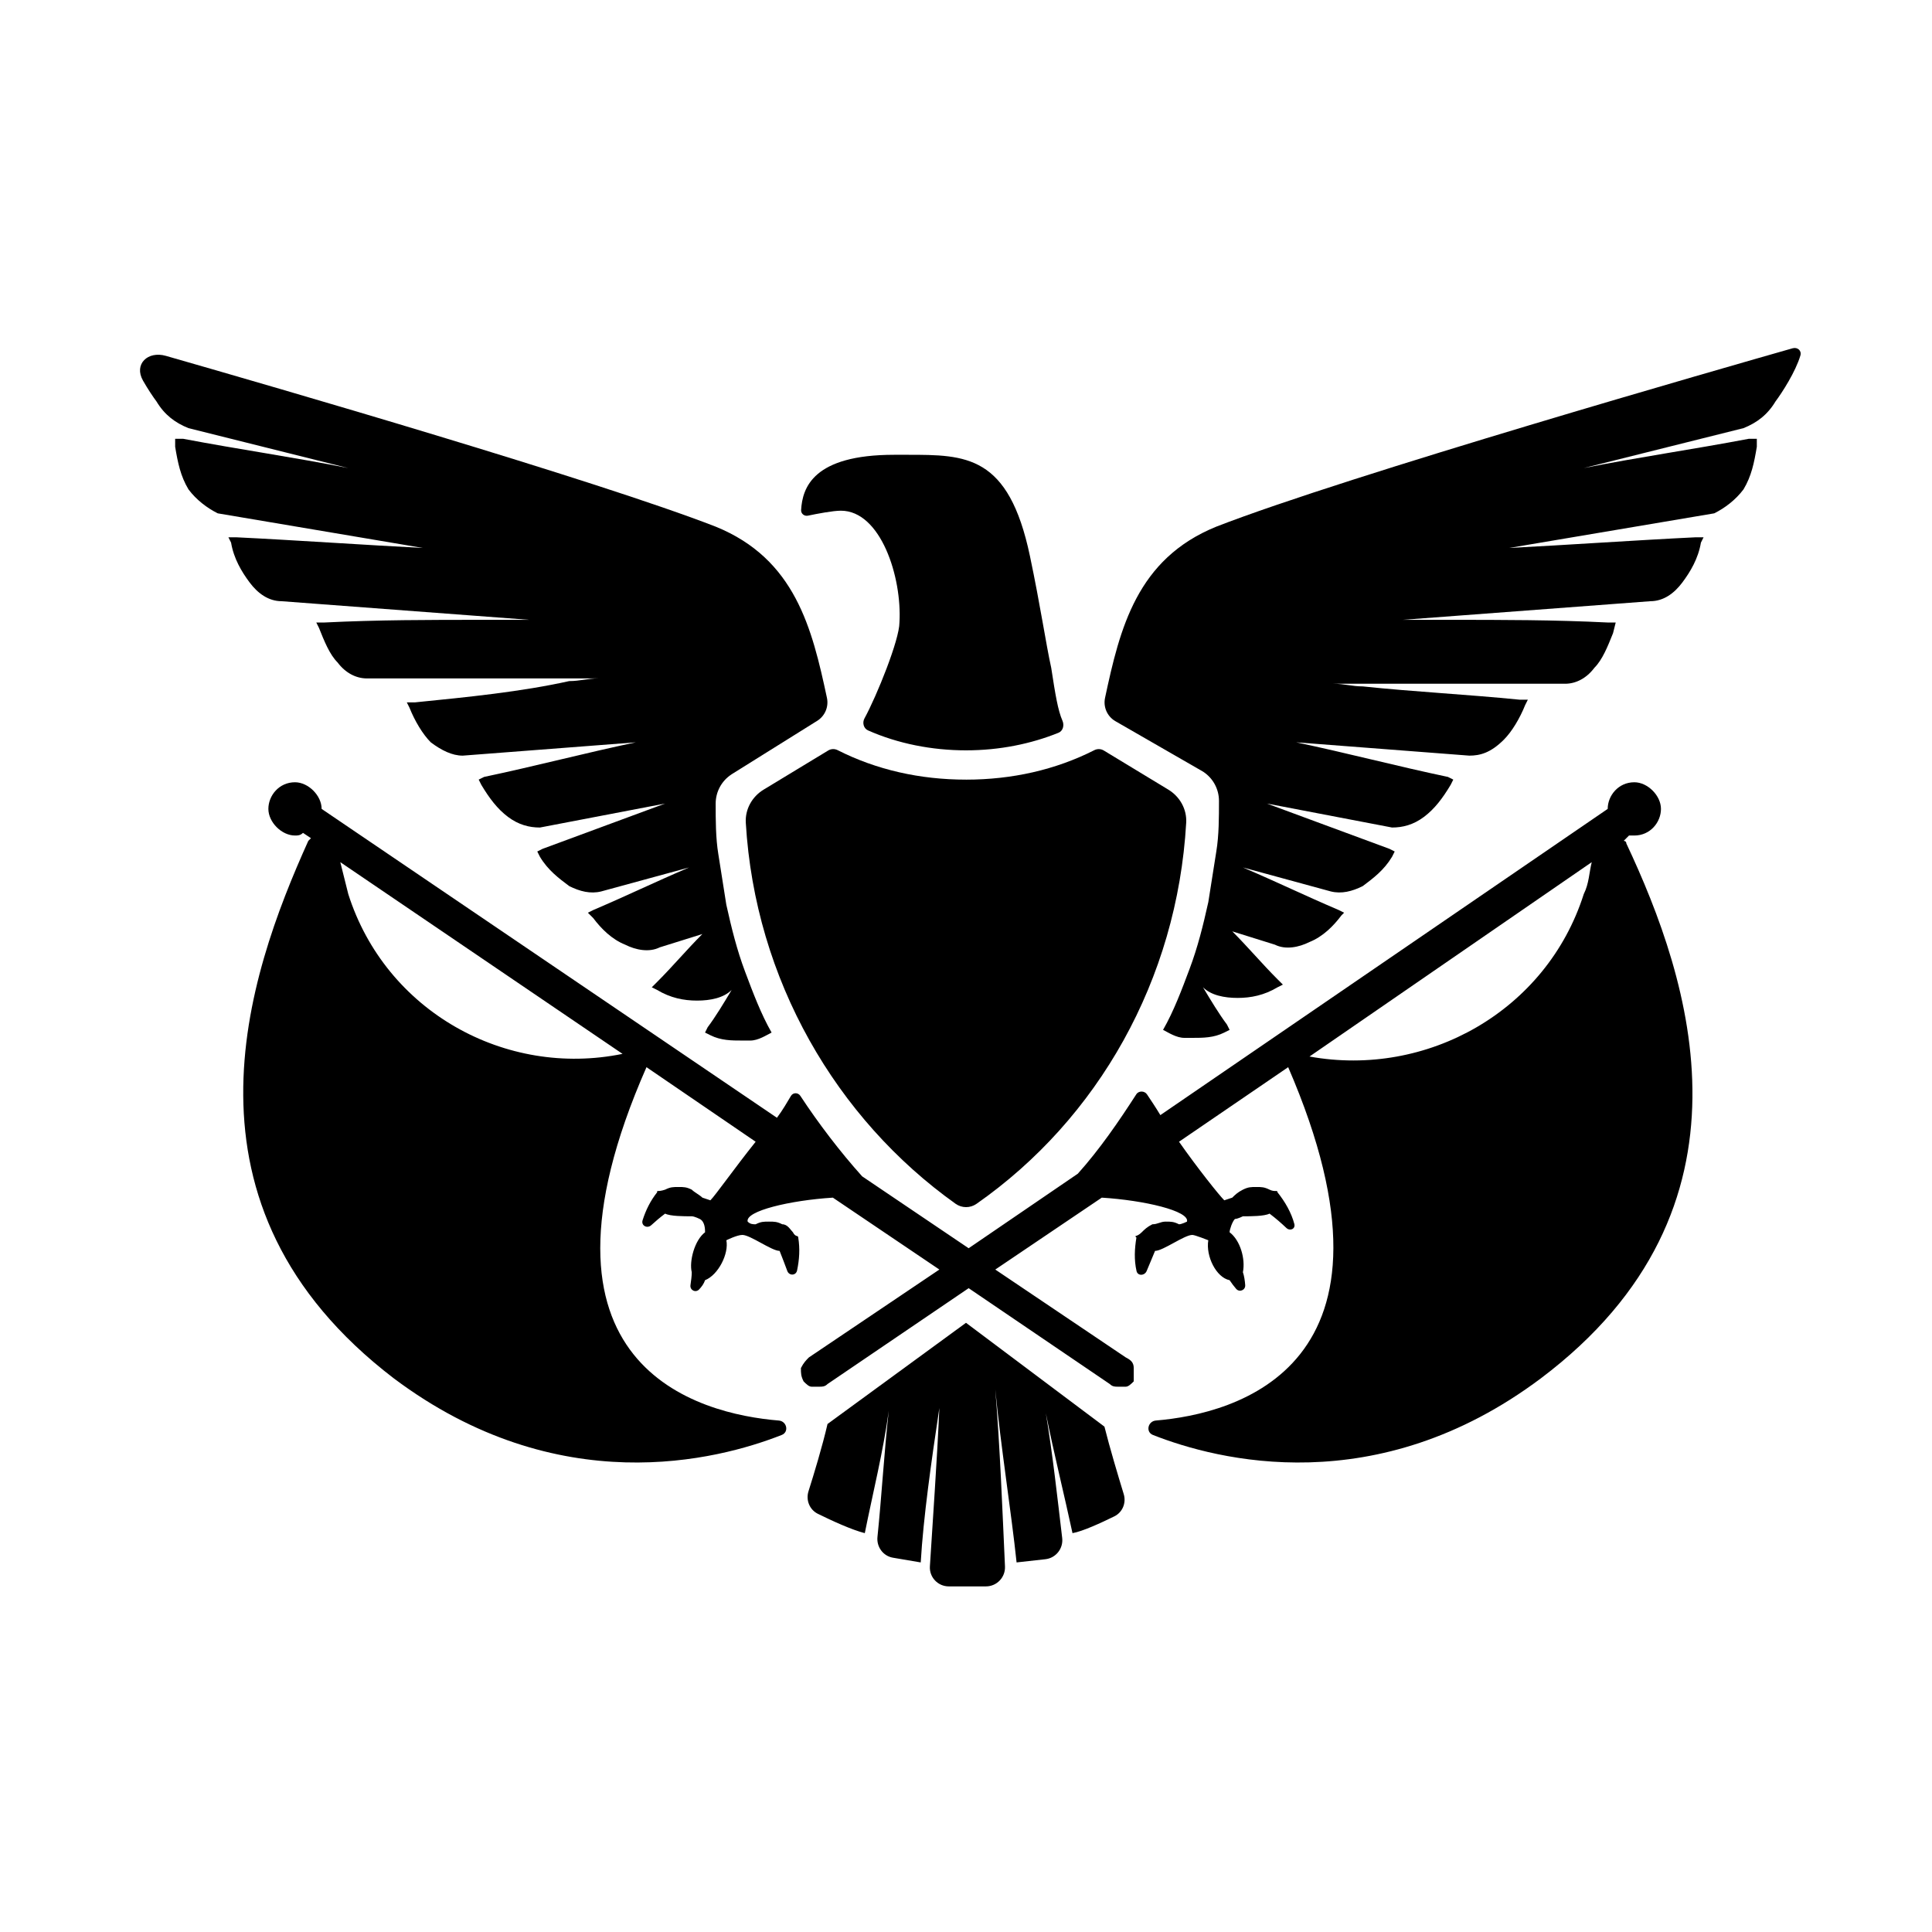 <?xml version="1.0" encoding="UTF-8"?>
<!-- Uploaded to: SVG Repo, www.svgrepo.com, Generator: SVG Repo Mixer Tools -->
<svg fill="#000000" width="800px" height="800px" version="1.1" viewBox="144 144 512 512" xmlns="http://www.w3.org/2000/svg">
 <g>
  <path d="m366.84 279.34c10.582 0 16.227 17.641 15.523 29.637 0 4.543-5.984 19.391-9.273 25.414-0.617 1.125-0.234 2.648 0.938 3.168 7.945 3.523 16.961 5.289 25.977 5.289 8.918 0 17.258-1.727 24.508-4.656 1.195-0.484 1.574-1.98 1.062-3.16-1.23-2.816-1.898-6.957-2.992-14.059-1.41-6.352-2.82-16.23-5.644-29.637-5.644-26.812-16.934-26.812-32.457-26.812h-3.531c-21.52 0-24.305 8.766-24.648 14.645-0.059 0.969 0.855 1.688 1.805 1.488 2.434-0.508 6.637-1.316 8.734-1.316z"/>
  <path d="m400 350.61c-12.195 0-23.742-2.602-34.012-7.809-0.793-0.402-1.738-0.379-2.496 0.082l-17.117 10.375c-3.062 1.855-4.938 5.199-4.731 8.773 2.438 41.598 24 78.477 55.594 100.98 1.656 1.18 3.871 1.191 5.539 0.023 32.203-22.496 53.191-59.387 55.578-101 0.203-3.574-1.672-6.918-4.734-8.773l-17.113-10.375c-0.762-0.461-1.707-0.484-2.5-0.082-10.27 5.207-21.812 7.809-34.008 7.809z"/>
  <path d="m360.48 335.08c2.109-1.266 3.184-3.734 2.668-6.141-3.941-18.457-8.434-36.82-29.484-45.371-31.492-12.25-116.98-37.031-145.69-45.258-4.82-1.383-8.559 2.195-6.078 6.555 1.309 2.297 2.695 4.352 3.586 5.539 2.117 3.527 4.938 5.644 8.465 7.055l42.34 10.586c-14.113-2.824-28.93-4.941-43.75-7.762h-2.117v2.117c0.707 4.231 1.414 7.762 3.527 11.289 2.117 2.82 4.941 4.938 7.762 6.352l54.336 9.172c-14.113-0.707-34.574-2.117-49.395-2.824h-2.117l0.707 1.414c0.703 4.234 2.82 7.762 4.938 10.582 2.117 2.824 4.941 4.941 8.469 4.941l65.625 4.938h-12.703c-13.406 0-27.52 0-41.633 0.707h-2.117l0.707 1.41c1.41 3.527 2.82 7.059 4.938 9.176 2.117 2.82 4.941 4.231 7.762 4.231h61.391c-2.82 0-4.938 0.707-7.762 0.707-12.699 2.824-26.812 4.234-40.926 5.644h-2.117l0.707 1.41c1.41 3.531 3.527 7.059 5.644 9.176 2.82 2.117 5.644 3.527 8.465 3.527l45.867-3.527c-13.406 2.82-26.812 6.352-40.219 9.172l-1.414 0.707 0.707 1.41c2.117 3.527 4.234 6.352 7.055 8.469 2.824 2.117 5.648 2.82 8.469 2.82l33.164-6.352-32.457 11.996-1.414 0.707 0.707 1.41c2.117 3.531 4.941 5.648 7.762 7.762 2.824 1.414 5.644 2.117 8.469 1.414l23.285-6.352c-9.879 4.234-15.523 7.055-25.402 11.289l-1.41 0.707 1.41 1.41c2.117 2.824 4.938 5.644 8.469 7.055 2.82 1.414 6.348 2.117 9.172 0.707l11.289-3.527c-4.234 4.234-7.762 8.469-11.996 12.703l-1.41 1.41 1.41 0.703c3.527 2.117 7.059 2.824 10.586 2.824 3.527 0 7.055-0.707 9.172-2.824-2.117 3.531-4.234 7.059-6.352 9.879l-0.703 1.414 1.41 0.703c2.824 1.414 5.644 1.414 8.469 1.414h2.117c2.117 0 4.234-1.414 5.644-2.117-2.824-4.941-4.941-10.586-7.059-16.23-2.113-5.644-3.527-11.289-4.938-17.641-0.707-4.234-1.41-9.172-2.117-13.406s-0.707-9.176-0.707-13.41c0-3.082 1.543-5.965 4.113-7.676l0.121-0.086z"/>
  <path d="m439.52 335.08c-2.113-1.266-3.188-3.734-2.672-6.141 3.941-18.457 8.434-36.82 29.484-45.371 34.801-13.535 135.53-42.371 152.73-47.27 1.285-0.367 2.441 0.621 2.066 1.902-1.262 4.285-4.879 9.895-6.613 12.203-2.113 3.527-4.938 5.644-8.465 7.055l-42.34 10.586c14.113-2.824 28.934-4.941 43.75-7.762h2.117v2.117c-0.707 4.231-1.41 7.762-3.527 11.289-2.117 2.82-4.941 4.938-7.762 6.352l-54.336 9.172c14.113-0.707 34.578-2.117 49.395-2.824h2.117l-0.703 1.414c-0.707 4.234-2.824 7.762-4.941 10.582-2.117 2.824-4.938 4.941-8.469 4.941l-65.621 4.938h12.699c13.406 0 27.52 0 41.633 0.707h2.117l-0.707 2.824c-1.41 3.527-2.82 7.055-4.938 9.172-2.117 2.82-4.941 4.234-7.762 4.234h-61.391c2.824 0 4.941 0.703 7.762 0.703 13.406 1.414 27.52 2.117 41.633 3.527h2.117l-0.707 1.414c-1.41 3.527-3.527 7.055-5.644 9.172-3.527 3.527-6.352 4.234-9.172 4.234l-45.867-3.527c13.406 2.82 26.812 6.352 40.223 9.172l1.41 0.707-0.707 1.41c-2.117 3.527-4.234 6.352-7.055 8.469-2.824 2.117-5.644 2.82-8.469 2.82l-33.164-6.352 32.461 11.996 1.41 0.707-0.707 1.41c-2.117 3.531-4.938 5.648-7.762 7.762-2.82 1.414-5.644 2.117-8.469 1.414l-23.285-6.352c9.879 4.234 15.523 7.055 25.402 11.289l1.414 0.707-0.707 0.703c-2.117 2.824-4.938 5.648-8.469 7.059-2.82 1.41-6.352 2.117-9.172 0.703l-11.289-3.527c4.234 4.234 7.762 8.469 11.996 12.703l1.41 1.41-1.41 0.707c-3.531 2.117-7.059 2.82-10.586 2.82s-7.055-0.703-9.172-2.82c2.117 3.527 4.234 7.055 6.352 9.879l0.703 1.41-1.41 0.707c-2.824 1.41-5.644 1.41-8.469 1.41h-2.117c-2.117 0-4.234-1.41-5.644-2.117 2.824-4.938 4.941-10.586 7.055-16.23 2.117-5.644 3.531-11.289 4.941-17.641 0.707-4.234 1.41-9.172 2.117-13.406s0.707-9.172 0.707-13.406c0-3.086-1.543-5.969-4.113-7.68l-0.121-0.082z"/>
  <path d="m439.31 545.85c2.18-1.074 3.199-3.578 2.488-5.898-1.418-4.625-3.719-12.316-5.109-17.879l-36.691-27.516-36.695 26.812c-1.367 5.93-3.621 13.336-5.043 17.828-0.742 2.344 0.277 4.891 2.481 5.977 3.598 1.773 8.961 4.254 12.441 5.125 2.117-10.582 4.941-21.875 6.352-32.457-1.223 11.008-1.918 23.078-2.996 33.449-0.277 2.629 1.473 5.055 4.07 5.512 2.367 0.422 4.879 0.84 7.394 1.258 0.703-11.996 2.82-26.812 4.938-40.926-0.613 14.086-1.754 29.762-2.508 41.965-0.18 2.887 2.121 5.312 5.012 5.312h9.84c2.883 0 5.18-2.41 5.047-5.289-0.633-13.773-1.328-31.996-2.57-46.926 1.41 14.816 4.234 32.457 5.644 45.863l7.625-0.848c2.793-0.309 4.793-2.84 4.461-5.633-1.219-10.277-2.516-22.172-4.324-33.035 2.117 10.586 4.938 21.875 7.055 31.754 2.609-0.434 7.621-2.742 11.09-4.449z"/>
  <path d="m575 367.54c0-0.707-0.707-0.703-0.707-0.703l1.41-1.414h1.414c4.231 0 7.055-3.527 7.055-7.055 0-3.527-3.527-7.059-7.055-7.059-4.234 0-7.059 3.531-7.059 7.059l-118.55 81.148c-1.285-2.144-2.57-4.027-3.539-5.492-0.648-0.98-2.199-1.012-2.836-0.023-4.59 7.121-9.754 14.656-15.496 21.039l-28.934 19.758-28.223-19.055c-5.824-6.469-11.648-14.125-16.383-21.336-0.598-0.914-1.926-0.918-2.484 0.02-1.051 1.762-2.203 3.777-3.715 5.793l-120.66-81.852c0-3.527-3.531-7.059-7.059-7.059-4.234 0-7.055 3.531-7.055 7.059 0 3.527 3.527 7.055 7.055 7.055 0.707 0 1.41 0 2.117-0.703l2.117 1.41-0.707 0.707c-16.227 35.984-37.309 96.582 22.668 142.45 43.531 32.648 85.75 21.707 102.8 14.992 1.988-0.785 1.348-3.644-0.781-3.82-20.961-1.719-70.105-13.965-35.066-93.645l28.93 19.758c-5.644 7.055-10.586 14.113-11.996 15.523l-2.117-0.707c-0.703-0.703-2.117-1.41-2.82-2.117-1.414-0.703-2.117-0.703-3.531-0.703-1.41 0-2.117 0-3.527 0.703-2.117 0.707-2.117 0-2.117 0.707-1.793 2.246-3.019 4.777-3.856 7.41-0.441 1.402 1.219 2.297 2.301 1.301 1.113-1.023 2.309-2.043 3.672-3.066 1.41 0.707 4.941 0.707 7.059 0.707 0.703 0 2.117 0.707 2.117 0.707 1.41 0.703 1.41 2.82 1.41 3.527-2.824 2.117-4.234 7.762-3.527 10.582 0 1.031-0.168 2.227-0.34 3.43-0.191 1.332 1.371 2.113 2.297 1.133 0.676-0.719 1.258-1.512 1.57-2.445 3.527-1.41 6.352-7.055 5.644-10.582 0 0 2.824-1.414 4.234-1.414 2.117 0 7.762 4.234 9.879 4.234 0.828 2.07 1.414 3.656 2.039 5.324 0.496 1.32 2.293 1.25 2.586-0.125 0.617-2.91 0.797-5.816 0.312-8.727 0-0.707-0.703 0-1.41-1.41-0.707-0.707-1.41-2.117-2.824-2.117-1.41-0.707-2.117-0.707-3.527-0.707s-2.117 0-3.527 0.707c-0.707 0-1.41 0-2.117-0.707-0.703-2.82 11.289-5.644 22.582-6.352l28.223 19.055-34.574 23.285c-0.707 0.707-1.41 1.41-2.117 2.82 0 1.414 0 2.117 0.707 3.531 0.703 0.703 1.41 1.41 2.117 1.41h2.113c0.707 0 1.414 0 2.117-0.707l37.398-25.402 37.398 25.402c0.707 0.707 1.414 0.707 2.117 0.707h2.117c0.707 0 1.41-0.707 2.117-1.41v-3.531c0-1.41-0.707-2.113-2.117-2.82l-34.574-23.285 28.223-19.055c11.293 0.707 23.289 3.531 22.582 6.352 0 0-1.41 0.707-2.117 0.707-1.41-0.707-2.117-0.707-3.527-0.707-1.414 0-2.117 0.707-3.527 0.707-1.414 0.703-2.117 1.41-2.824 2.117-1.41 1.41-2.117 0.703-1.41 1.41-0.492 2.953-0.641 5.91 0.031 8.863 0.312 1.371 2.168 1.273 2.691-0.027 0.66-1.633 1.438-3.363 2.215-5.309 2.117 0 7.762-4.234 9.879-4.234 0.707 0 4.234 1.414 4.234 1.414-0.707 4.231 2.117 9.879 5.644 10.582 0.578 0.867 1.152 1.613 1.73 2.289 0.871 1.023 2.508 0.348 2.406-0.996-0.09-1.195-0.266-2.383-0.609-3.41 0.707-3.527-0.703-8.465-3.527-10.582 0-0.707 0.707-2.824 1.41-3.527 0.707 0 2.117-0.707 2.117-0.707 2.117 0 5.644 0 7.059-0.707 1.684 1.266 3.121 2.531 4.453 3.793 0.977 0.93 2.461 0.254 2.117-1.047-0.781-2.984-2.438-5.867-4.453-8.391 0-0.707-0.707 0-2.117-0.707-1.414-0.703-2.117-0.703-3.531-0.703-1.41 0-2.113 0-3.527 0.703-1.41 0.707-2.117 1.414-2.82 2.117l-2.117 0.707c-1.41-1.41-7.055-8.469-11.996-15.523l28.93-19.758c34.43 79.582-14.211 91.898-35.055 93.641-2.133 0.176-2.773 3.043-0.781 3.828 17.051 6.715 59.262 17.645 102.79-14.996 59.977-45.16 39.602-105.76 22.668-141.75zm-338.7 13.406c-0.707-2.82-1.41-5.644-2.117-8.465l74.797 50.805c-31.047 6.352-62.801-11.289-72.68-42.34zm327.41 0c-9.879 31.051-41.629 48.691-72.68 43.043l74.797-51.508c-0.703 2.82-0.703 5.644-2.117 8.465z"/>
 </g>
</svg>
